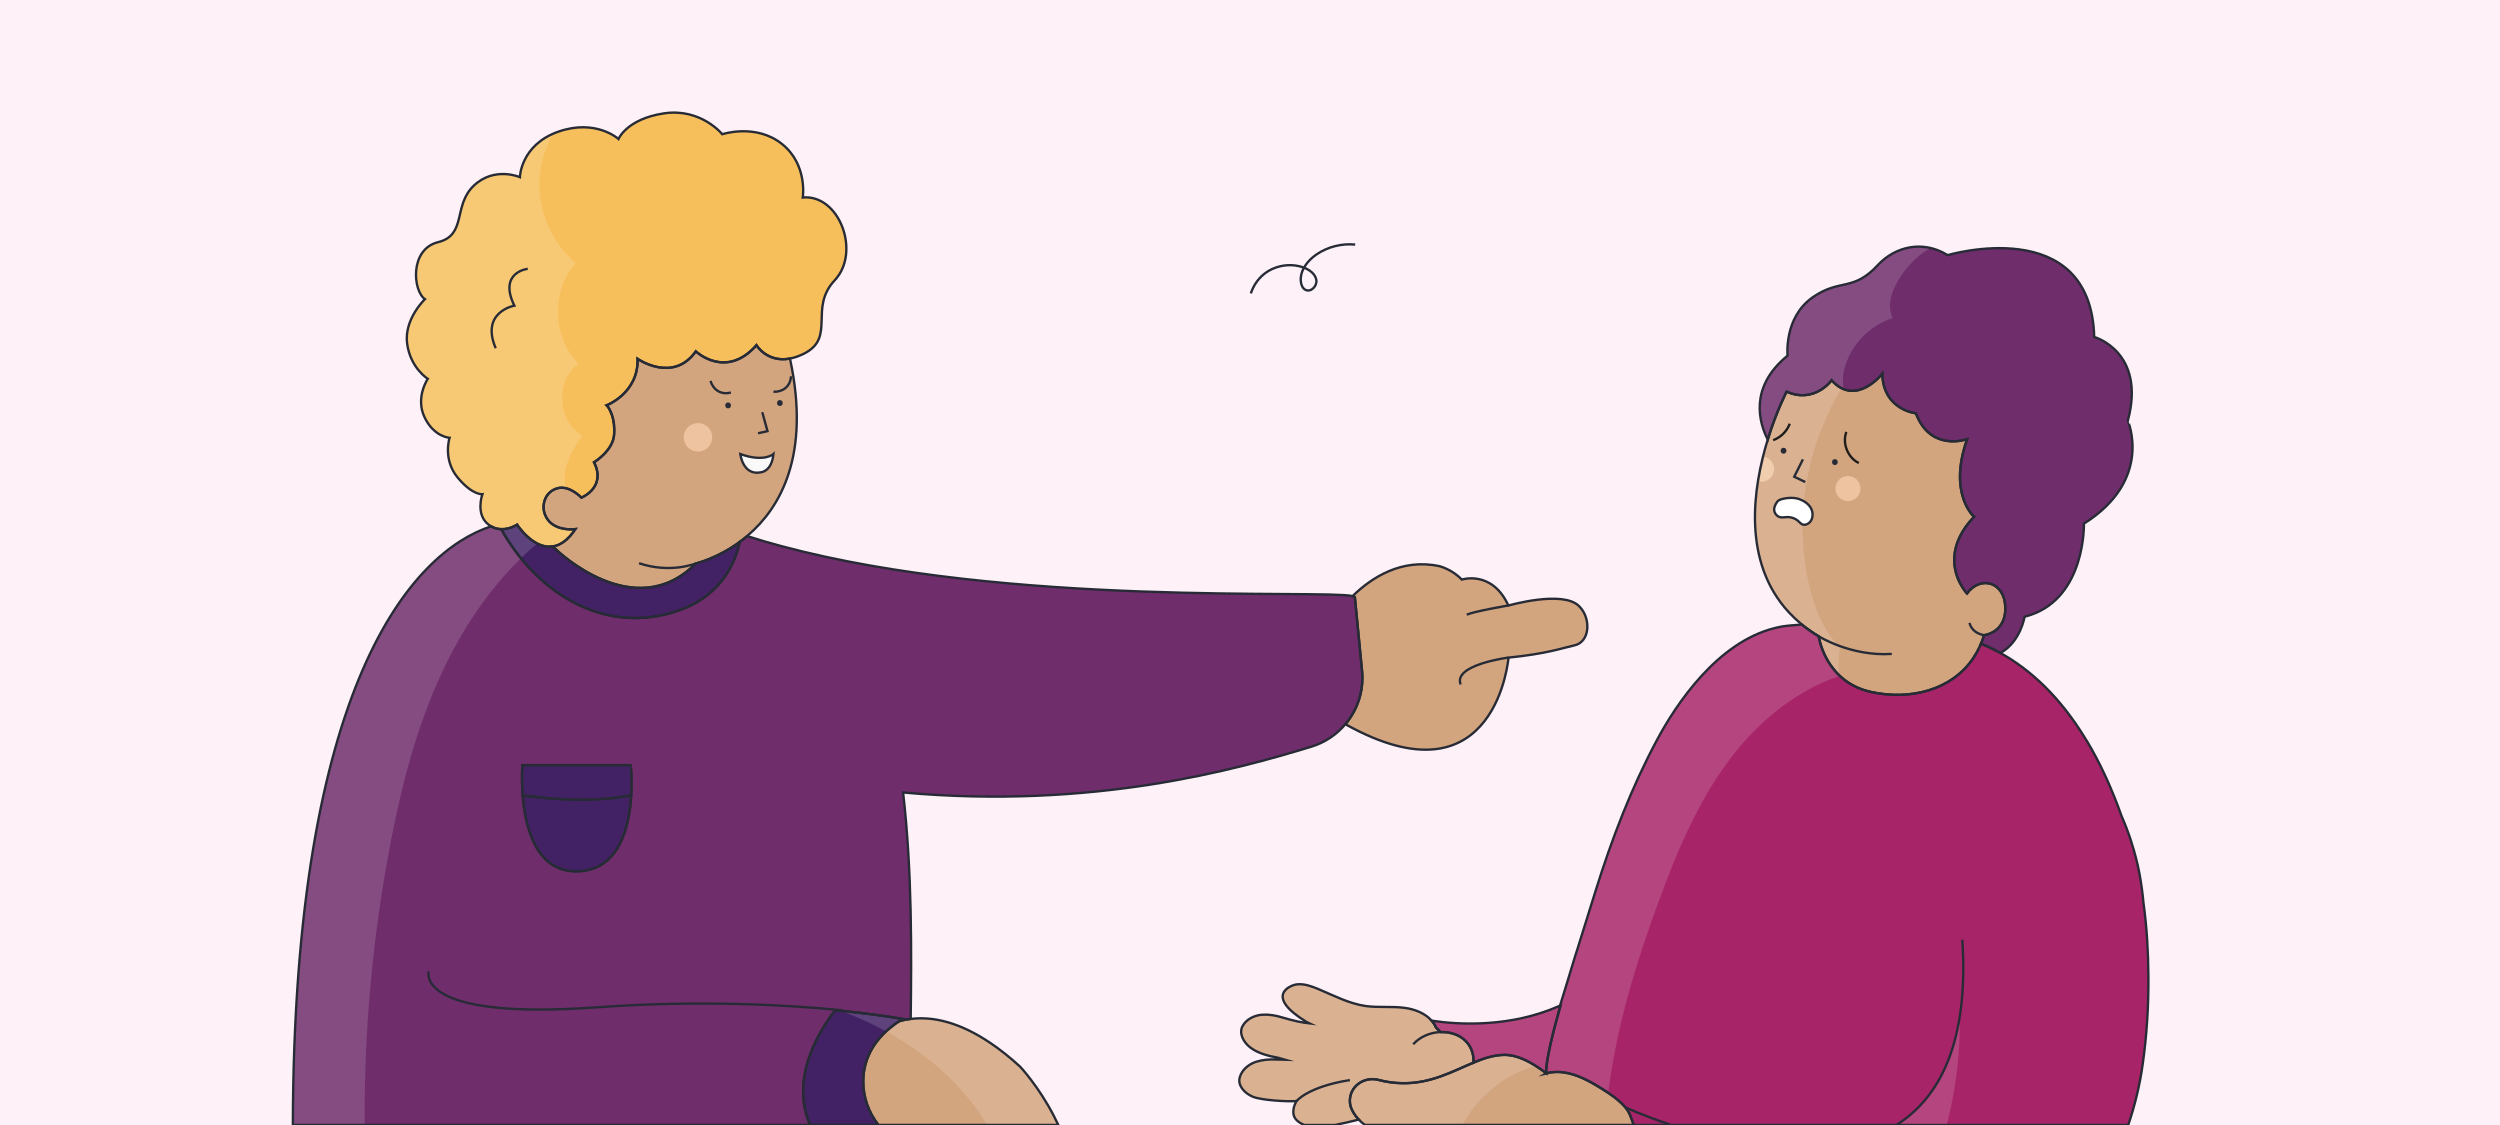 <?xml version="1.0" encoding="utf-8"?>
<svg xmlns="http://www.w3.org/2000/svg" id="Capa_1" style="enable-background:new 0 0 420 189;" version="1.1" viewBox="0 0 420 189" x="0px" y="0px">
<style type="text/css">
	.st0{fill:#FFF1F8;}
	.st1{fill:none;}
	.st2{fill:#A72468;}
	.st3{fill:#D3A57F;}
	.st4{fill:#6F2D6B;}
	.st5{fill:#EDC49F;}
	.st6{fill:#D68E60;}
	.st7{fill:#FFFFFF;}
	.st8{fill:#422164;}
	.st9{fill:#F7BF5C;}
	.st10{fill:#F9F9F9;}
	.st11{opacity:0.15;fill:#FFFFFF;}
	.st12{opacity:0.15;}
	.st13{fill:none;stroke:#272B36;stroke-width:0.4;stroke-miterlimit:10;}
	.st14{fill:#272B36;}
	.st15{fill:none;stroke:#1D1D1B;stroke-width:0.4;stroke-miterlimit:10;}
</style>
<rect class="st0" height="189" width="420"/>
<path class="st1" d="M227.67,41.09c-2.27-0.22-4.6,0.37-6.49,1.65c-1.53,1.04-2.82,2.72-2.64,4.56c0.06,0.56,0.29,1.15,0.79,1.4&#xD;&#xA;	c0.92,0.46,2-0.68,1.81-1.69s-1.14-1.69-2.1-2.05c-2.24-0.83-4.9-0.38-6.74,1.13c-1.01,0.83-1.75,1.96-2.16,3.2"/>
<path class="st2" d="M259.78,180.3c-0.31-0.22-0.62-0.45-0.94-0.67c-1.9-1.3-4-2.46-6.26-2.4c-1.7,0.05-3.34,0.59-5.04,1.3&#xD;&#xA;	c0.07-1.06-0.17-2.26-0.98-3.27c-1.07-1.34-2.78-1.93-4.52-1.87l-0.78-0.73c-0.18-0.44-0.43-0.83-0.74-1.18&#xD;&#xA;	c4.64,0.69,13.27,1.17,21.57-2.53v-0.01c0.02-0.01,0.05-0.02,0.08-0.03C260.85,173.6,259.62,178.55,259.78,180.3z"/>
<path class="st1" d="M259.78,180.3l-0.05,0.03c-0.02,0-0.05,0.01-0.07,0.02C259.7,180.33,259.73,180.3,259.78,180.3z"/>
<path class="st3" d="M247.54,178.53c-3.49,1.45-7.22,3.58-12.09,3.45c-1.21-0.03-2.5-0.19-3.87-0.55c-2.2-0.57-4.49,0.81-4.77,3.06&#xD;&#xA;	c-0.04,0.29-0.04,0.59,0,0.89c0.1,0.88,0.68,1.88,1.47,2.71c-1.46,0.36-2.83,0.68-4.02,0.91h-5.12c-1.05-0.42-1.85-1.1-1.86-2.1&#xD;&#xA;	c-0.02-0.57,0.13-1.16,0.42-1.71l0.12-0.21c-1.65,0.11-5.84-0.13-7.32-0.72c-1.48-0.6-2.61-1.95-2.22-3.26&#xD;&#xA;	c0.31-1.16,1.38-2.18,2.74-2.62c1.07-0.34,2.24-0.44,3.39-0.38c0.54,0.02,1.04,0.03,1.51,0.04l-1.19-0.34&#xD;&#xA;	c-1.63-0.29-3.32-0.72-4.6-1.66c-1.29-0.94-2.05-2.53-1.35-3.7c0.58-1.05,1.87-1.78,3.3-1.87c1.12-0.07,2.28,0.13,3.37,0.47&#xD;&#xA;	c1.87,0.56,3.31,0.86,4.57,1l-0.47-0.22c-7.24-4.41-2.83-6.22-1.64-6.35c1.2-0.12,2.38,0.3,3.49,0.76c2.63,1.1,5.2,2.47,8.02,2.88&#xD;&#xA;	c2.17,0.3,4.38,0.02,6.55,0.31c1.69,0.22,3.46,0.9,4.55,2.16c0.31,0.35,0.56,0.74,0.74,1.18l0.78,0.73&#xD;&#xA;	c1.74-0.06,3.45,0.53,4.52,1.87C247.36,176.27,247.6,177.47,247.54,178.53z"/>
<path class="st1" d="M242.04,173.38c-1.73,0.06-3.49,0.78-4.62,2.06"/>
<path class="st1" d="M259.78,180.3l-0.05,0.03c-0.02,0-0.05,0.01-0.07,0.02C259.7,180.33,259.73,180.3,259.78,180.3z"/>
<g>
	<path class="st3" d="M274.47,188.99H229.3c-0.37-0.26-0.72-0.57-1.03-0.91c-0.79-0.83-1.37-1.83-1.47-2.71&#xD;&#xA;		c-0.04-0.3-0.04-0.6,0-0.89c0.28-2.25,2.57-3.63,4.77-3.06c1.37,0.36,2.66,0.52,3.87,0.55c4.87,0.13,8.6-2,12.09-3.45&#xD;&#xA;		c1.7-0.71,3.34-1.25,5.04-1.3c2.26-0.06,4.36,1.1,6.26,2.4c0.32,0.22,0.63,0.45,0.94,0.67c-0.04,0.01-0.08,0.03-0.12,0.05&#xD;&#xA;		c0.02-0.01,0.05-0.02,0.07-0.02c0.99-0.26,2.05-0.3,3.06-0.15c2.26,0.34,4.31,1.48,6.26,2.69c1.45,0.9,2.89,1.87,4.01,3.16&#xD;&#xA;		c0.45,0.52,0.73,1.09,0.97,1.74C274.17,188.15,274.3,188.55,274.47,188.99z"/>
	<path class="st3" d="M259.78,180.3l-0.05,0.03c-0.02,0-0.05,0.01-0.07,0.02C259.7,180.33,259.73,180.3,259.78,180.3z"/>
</g>
<path class="st4" d="M350.1,87.97c0,0,0.32,12.32-9.1,15.39c-0.28,0.09-0.57,0.17-0.87,0.25c0,0-0.66,4.2-4.05,6.09h-0.01&#xD;&#xA;	c-1.09-0.6-2.18-1.12-3.26-1.56c0.19-0.46,0.36-0.93,0.51-1.43c0,0,3.7-0.39,3.57-4.69c-0.12-4.31-4.17-5.37-6.44-2.32&#xD;&#xA;	c0,0-2.66-2.78-2.05-6.86c0.27-1.8,1.18-3.85,3.24-6.03c0,0-4.43-3.82-1.16-13.03c-0.3,0.1-6.2,2.08-8.61-4.35&#xD;&#xA;	c0,0-5.52-0.55-5.64-6.65c0,0-4.41,5.67-8.52,1.11c0,0-2.86,3.99-7.56,1.91c0,0-1.7,3.26-3.17,8.05c-1.38-2.7-3.27-8.72,3.33-14.1&#xD;&#xA;	c0,0-0.66-6.4,4.23-9.81c4.61-3.2,6.75-0.87,10.97-5.44c1.42-1.52,3.29-2.58,5.34-2.94c1.81-0.31,4.02-0.13,6.36,1.3&#xD;&#xA;	c0,0,24.06-7.12,24.62,13.75c0,0,8.75,2.45,5.65,14.06C357.47,70.67,361.83,80.6,350.1,87.97z"/>
<path class="st2" d="M360.93,163.98v0.32c0.03,4.79-0.27,9.61-0.94,14.37c-0.5,3.6-1.33,7.05-2.45,10.33h-83.08&#xD;&#xA;	c-0.16-0.44-0.29-0.85-0.44-1.23c-0.24-0.65-0.52-1.22-0.97-1.74c-1.12-1.29-2.56-2.26-4.01-3.16c-1.95-1.21-4-2.35-6.26-2.69&#xD;&#xA;	c-1.01-0.15-2.07-0.11-3.06,0.15l0.05-0.03c-0.15-1.75,1.07-6.7,2.39-11.39c-0.03,0.01-0.06,0.02-0.08,0.03&#xD;&#xA;	c0.32-1.05,0.65-2.13,1-3.23c0.45-1.53,0.88-2.93,1.23-4.05c0.12-0.41,0.24-0.78,0.34-1.11c0.23-0.74,0.4-1.25,0.47-1.46&#xD;&#xA;	c0.02-0.07,0.03-0.11,0.03-0.11c0.91-2.93,1.88-6.03,2.91-9.32c2.72-8.72,6-17.29,10.3-25.32c3.23-6.06,10.14-16.4,19.74-18.81&#xD;&#xA;	c0.4-0.11,0.81-0.19,1.22-0.27c0.71-0.13,2.02-0.24,3.39-0.34c0.85,0.7,1.8,1.36,2.83,1.98c0,0,1.03,7.67,8.84,9.36&#xD;&#xA;	c6.47,1.4,13.45-0.25,17.12-5.69c0.19-0.28,0.37-0.57,0.54-0.87c0.28-0.49,0.53-1.01,0.76-1.56c1.08,0.44,2.17,0.96,3.26,1.56h0.01&#xD;&#xA;	c4.97,2.76,9.95,7.28,14.28,14.4c0.1,0.15,0.2,0.31,0.29,0.46c2.12,3.53,4.07,7.7,5.8,12.58c0.6,1.37,1.1,2.69,1.52,3.97&#xD;&#xA;	c0.04,0.12,0.08,0.24,0.11,0.37c1.17,3.57,1.71,6.85,2.02,10.05c0.01,0.04,0.01,0.09,0.01,0.13&#xD;&#xA;	C360.66,155.74,360.91,159.86,360.93,163.98z"/>
<path class="st3" d="M336.89,102.02c0.13,4.3-3.57,4.69-3.57,4.69c-0.15,0.5-0.32,0.97-0.51,1.43c-0.23,0.55-0.48,1.07-0.76,1.56&#xD;&#xA;	c-0.17,0.3-0.35,0.59-0.54,0.87c-3.67,5.44-10.65,7.09-17.12,5.69c-7.81-1.69-8.84-9.36-8.84-9.36c-1.03-0.62-1.98-1.28-2.83-1.98&#xD;&#xA;	c-0.03-0.02-0.06-0.05-0.09-0.07c-0.76-0.63-1.46-1.29-2.09-1.97c-7.91-8.52-6.05-20.95-3.56-29.03c1.47-4.79,3.17-8.05,3.17-8.05&#xD;&#xA;	c4.7,2.08,7.56-1.91,7.56-1.91c4.11,4.56,8.52-1.11,8.52-1.11c0.12,6.1,5.64,6.65,5.64,6.65c2.41,6.43,8.31,4.45,8.61,4.35&#xD;&#xA;	c-3.27,9.21,1.16,13.03,1.16,13.03c-2.06,2.18-2.97,4.23-3.24,6.03c-0.61,4.08,2.05,6.86,2.05,6.86&#xD;&#xA;	C332.72,96.65,336.77,97.71,336.89,102.02z"/>
<path class="st5" d="M295.59,80.89c1.09,0.19,2.15-0.5,2.41-1.59c0.27-1.14-0.43-2.28-1.56-2.55&#xD;&#xA;	C296.11,78.06,295.81,79.45,295.59,80.89z"/>
<circle class="st6" cx="310.46" cy="82.08" r="2.12"/>
<polyline class="st1" points="302.89,77.17 301.43,80.09 303.29,80.99"/>
<path class="st1" d="M305.55,106.9c0,0,5.4,3.41,12.27,2.96"/>
<path class="st1" d="M330.88,104.64c0,0,0.24,1.66,2.44,2.07"/>
<path class="st1" d="M310.19,72.56c-0.73,1.93,0.24,4.33,2.09,5.23"/>
<path class="st1" d="M297.89,73.95c1.27-0.46,2.32-1.5,2.79-2.77"/>
<path class="st7" d="M298.88,84.03c0.54-0.3,2.25-0.59,3.34-0.2c0.83,0.29,1.62,0.8,2.03,1.57s0.36,1.83-0.29,2.42&#xD;&#xA;	c-0.33,0.3-0.84,0.45-1.23,0.25c-0.21-0.11-0.37-0.3-0.55-0.46c-0.51-0.49-1.23-0.76-1.93-0.74c-0.4,0.01-0.8,0.1-1.19,0.02&#xD;&#xA;	c-0.7-0.16-1.17-0.99-0.95-1.67C298.11,85.2,298.38,84.3,298.88,84.03z"/>
<path class="st3" d="M264.48,108.43c-2.19,0.48-4.5,1.38-11.05,2.05c0,0-2,24.43-26.1,11.89c-0.45-0.24-0.89-0.47-1.31-0.7&#xD;&#xA;	c2.05-2.42,3.12-5.63,2.8-8.97l-1.21-12.4c-0.04-0.06-0.16-0.11-0.37-0.16c3.15-3.08,8.21-6.41,14.64-5.01c0,0,2.13,0.56,3.69,2.24&#xD;&#xA;	c0,0,5.09-1.66,7.84,4.36c0,0,9.13-2.63,11.86,0.09c0.08,0.08,0.15,0.15,0.22,0.23C267.29,104.05,267.11,107.86,264.48,108.43z"/>
<path class="st1" d="M253.41,101.72c0,0-5.74,0.98-7,1.55"/>
<path class="st1" d="M253.44,110.47c0,0-9.36,1.19-8.05,4.52"/>
<path class="st1" d="M217.82,184.98c0,0,1.87-2.4,8.96-3.53"/>
<path class="st4" d="M228.83,112.7l-1.21-12.4c-0.04-0.06-0.16-0.11-0.37-0.16c-4.97-1.11-57.78,1.84-95.89-8.37h-0.01&#xD;&#xA;	c-1.99-0.53-3.93-1.1-5.83-1.71c-0.41,0.35-0.83,0.67-1.23,0.98c-0.01,0-0.01,0-0.01,0c-0.03,0.14-0.06,0.28-0.1,0.41&#xD;&#xA;	c-0.07,0.31-0.15,0.61-0.25,0.93c-0.67,2.22-1.91,4.73-4.2,6.84c-0.32,0.3-0.67,0.6-1.04,0.88c-0.56,0.42-1.17,0.83-1.83,1.2&#xD;&#xA;	c-0.22,0.12-0.45,0.24-0.69,0.36c-0.7,0.35-1.46,0.68-2.28,0.96c-0.82,0.28-1.71,0.53-2.66,0.73c-11.11,2.35-21.23-4.19-27.03-14.45&#xD;&#xA;	c-0.54-0.02-1.12-0.15-1.69-0.48C69.16,92.8,49.36,114.96,49.2,188.99h86.89c-3.18-7.41,0.84-14.84,4.22-19.28&#xD;&#xA;	c5.93,0.58,9.92,1.22,11.37,1.47c-0.19,0.12-0.39,0.24-0.58,0.37c0.36-0.1,0.74-0.19,1.13-0.26c0.25-0.05,0.51-0.08,0.77-0.11&#xD;&#xA;	c0.13-10.87,0.26-24.79-1.28-38.04c31.97,2.88,56.04-3.87,68.57-7.69c2.31-0.7,4.28-2.05,5.74-3.79&#xD;&#xA;	C228.08,119.24,229.15,116.04,228.83,112.7z M106.04,133.61c-0.29,5.18-1.94,12.53-8.92,12.77c-7.06,0.24-8.89-7.39-9.31-12.75&#xD;&#xA;	c-0.23-2.87-0.05-5.09-0.05-5.09h18.19C105.96,128.54,106.21,130.74,106.04,133.61z"/>
<path class="st1" d="M72.03,163.2c0,0-2.52,8.24,28.22,6.03c17.12-1.23,31.66-0.45,41.19,0.49"/>
<path class="st8" d="M124.27,91.05c-0.03,0.13-0.06,0.26-0.09,0.4c-0.07,0.3-0.16,0.61-0.25,0.93c-0.67,2.22-1.91,4.73-4.2,6.84&#xD;&#xA;	c-0.32,0.3-0.67,0.59-1.04,0.88c-0.56,0.42-1.17,0.82-1.83,1.2c-0.22,0.12-0.45,0.24-0.69,0.36c-0.7,0.35-1.46,0.68-2.28,0.96&#xD;&#xA;	c-0.82,0.28-1.71,0.53-2.66,0.73c-11.11,2.35-21.23-4.19-27.03-14.45c1.48,0.04,2.68-0.76,2.68-0.76s2.66,4.14,5.95,3.67l0.62,0.54&#xD;&#xA;	c0,0,13.1,12.76,23.45,2.31C116.9,94.66,120.42,93.86,124.27,91.05z"/>
<path class="st8" d="M106.04,133.61c-0.29,5.18-1.94,12.53-8.92,12.77c-7.06,0.24-8.89-7.39-9.31-12.75&#xD;&#xA;	C97.29,134.92,103.24,134.18,106.04,133.61z"/>
<path class="st8" d="M106.04,133.61c-2.8,0.58-8.75,1.31-18.23,0.02c-0.23-2.87-0.05-5.09-0.05-5.09h18.19&#xD;&#xA;	C105.96,128.54,106.21,130.74,106.04,133.61z"/>
<path class="st3" d="M125.66,89.93c-0.05,0.05-0.09,0.09-0.14,0.13c-0.41,0.35-0.83,0.67-1.23,0.98c-0.01,0-0.01,0-0.01,0&#xD;&#xA;	c-0.01,0-0.01,0.01-0.01,0.01c-3.84,2.82-7.37,3.61-7.37,3.61c-10.35,10.45-23.45-2.31-23.45-2.31l-0.62-0.54&#xD;&#xA;	c1.23-0.17,2.54-0.98,3.84-2.91c0,0-3.22,0.43-4.68-1.65c-0.18-0.24-0.32-0.52-0.44-0.83c-0.57-1.52-0.05-3.27,1.35-4.08&#xD;&#xA;	c1.07-0.62,2.67-0.74,4.79,1.26c0,0,4.24-1.7,2.11-5.94c0,0,3.15-1.89,3.37-4.59c0.23-2.7-0.75-4.49-1.25-4.98&#xD;&#xA;	c0,0,5.36-2.04,5.2-7.8c0,0,5.96,4.14,9.78-1.26c0,0,5.07,4.79,10.19-1.04c0,0,1.77,2.97,5.61,2.25l0.02,0.03&#xD;&#xA;	C136.23,76.53,131.03,85.33,125.66,89.93z"/>
<path class="st9" d="M140.24,47.08c-4.43,4.71,0.26,9.63-5.2,12.35c-0.86,0.42-1.64,0.68-2.35,0.81c-3.84,0.72-5.61-2.25-5.61-2.25&#xD;&#xA;	c-5.12,5.83-10.19,1.04-10.19,1.04c-3.82,5.4-9.78,1.26-9.78,1.26c0.16,5.76-5.2,7.8-5.2,7.8c0.5,0.49,1.48,2.28,1.25,4.98&#xD;&#xA;	c-0.22,2.7-3.37,4.59-3.37,4.59c2.13,4.24-2.11,5.94-2.11,5.94c-2.12-2-3.72-1.88-4.79-1.26c-1.4,0.81-1.92,2.56-1.35,4.08&#xD;&#xA;	c0.12,0.31,0.26,0.59,0.44,0.83c1.46,2.08,4.68,1.65,4.68,1.65c-1.3,1.93-2.61,2.74-3.84,2.91c-3.29,0.47-5.95-3.67-5.95-3.67&#xD;&#xA;	s-1.2,0.8-2.68,0.76c-0.54-0.02-1.12-0.15-1.69-0.48c-0.14-0.08-0.29-0.18-0.43-0.29c-2.24-1.72-1.03-5.1-1.03-5.1&#xD;&#xA;	s-1.69,0.2-4.19-2.85c-2.49-3.04-1.32-6.63-1.32-6.63s-2.61-0.12-4.2-3.44c-1.59-3.33,0.54-6.47,0.54-6.47s-2.91-1.78-3.47-5.9&#xD;&#xA;	c-0.56-4.11,2.99-7.48,2.99-7.48c-2.03-1.4-2.62-8.39,2.22-9.58c4.84-1.2,2.48-6.13,5.96-9.46s7.77-1.46,7.77-1.46&#xD;&#xA;	s0.13-5.41,6.44-7.63c6.32-2.23,10.13,1.22,10.13,1.22s1.37-3.35,7.6-4.3c6.24-0.95,9.83,3.5,9.83,3.5s5.61-1.86,10,1.61&#xD;&#xA;	c4.39,3.46,3.53,9.02,3.53,9.02C141.01,32.61,144.66,42.36,140.24,47.08z"/>
<path class="st1" d="M88.66,45.16c0,0-5,0.55-2.25,6.19c0,0-5.74,1.03-3.13,7.15"/>
<polyline class="st1" points="128.06,69.25 128.94,72.43 127.35,72.79"/>
<path class="st10" d="M129.94,76.28c0,0-1.54,1.44-5.57,0c0,0,0.43,3.71,3.49,3.06C127.87,79.34,129.65,79.21,129.94,76.28z"/>
<circle class="st6" cx="117.26" cy="73.47" r="2.41"/>
<path class="st1" d="M116.9,94.66c0,0-4.29,1.75-9.54-0.04"/>
<path class="st3" d="M177.79,188.99h-30.22c-1.62-2.08-2.55-4.63-2.54-7.32c0.02-4.32,2.34-7.3,4.84-9.25&#xD;&#xA;	c0.41-0.32,0.82-0.61,1.23-0.87c0.36-0.1,0.74-0.19,1.13-0.26c0.25-0.05,0.51-0.08,0.77-0.11c0.84-0.1,1.73-0.13,2.66-0.07h0.11&#xD;&#xA;	c1.1,0.08,2.26,0.28,3.49,0.64c2.19,0.63,4.58,1.75,7.18,3.51c1.58,1.07,3.23,2.37,4.95,3.95c0,0,3.1,3.3,5.67,8.29&#xD;&#xA;	C177.3,187.99,177.54,188.49,177.79,188.99z"/>
<path class="st8" d="M151.67,171.18c-0.19,0.12-0.39,0.24-0.58,0.37c-0.41,0.26-0.82,0.55-1.23,0.87c-2.5,1.95-4.82,4.93-4.84,9.25&#xD;&#xA;	c-0.01,2.69,0.92,5.24,2.54,7.32h-11.48c-3.18-7.41,0.84-14.84,4.22-19.28C146.23,170.3,150.22,170.93,151.67,171.18z"/>
<path class="st1" d="M119.37,63.99c0.37,1.34,1.63,2.44,3.42,1.95"/>
<path class="st1" d="M129.94,65.81c1.39,0.08,2.84-0.74,2.95-2.6"/>
<path class="st1" d="M318.6,189c7.31-4.63,12.19-13.92,11.07-31.11"/>
<path class="st1" d="M273.05,186.03c0,0,2.97,1.38,7.55,2.91"/>
<path class="st11" d="M324.34,41.67c-2.04,1.1-3.73,2.84-5.03,4.78c-1.39,2.07-2.41,4.75-1.34,7c-4.02,1.24-7.26,4.73-8.19,8.84&#xD;&#xA;	c-0.18,0.77-0.22,1.63-0.11,2.44c0.03,0.23,0.08,0.46,0.14,0.68c-0.07-0.03-0.14-0.05-0.21-0.09c-0.07-0.03-0.15-0.06-0.22-0.1&#xD;&#xA;	c-3.48,5.76-5.64,12.32-6.32,19.01c-0.12,1.29-0.2,2.59-0.21,3.88c-0.05,3.51,0.32,7.03,1.13,10.45c0.85,3.59,2.31,7.25,4.8,9.88&#xD;&#xA;	c0.1,0.04,0.21,0.08,0.31,0.11c-0.01,0.06-0.02,0.12-0.02,0.19c-0.17,1.54-0.22,3.1-0.14,4.66c0,0.07,0,0.13,0.01,0.2&#xD;&#xA;	c-6.87,2.33-12.93,7.14-17.49,12.87c-5.8,7.29-9.49,16.01-12.71,24.75c-3.87,10.5-7.18,21.29-8.55,32.39&#xD;&#xA;	c-0.38-0.26-0.76-0.5-1.15-0.74c-1.95-1.21-4-2.35-6.26-2.69c-1.01-0.15-2.07-0.11-3.06,0.15l0.05-0.03&#xD;&#xA;	c-0.31-0.22-0.62-0.45-0.94-0.67c-0.29-0.2-0.59-0.4-0.89-0.59c-5.19,1.5-9.72,5.2-12.28,9.96H229.3c-0.37-0.26-0.72-0.57-1.03-0.91&#xD;&#xA;	c-1.46,0.36-2.83,0.68-4.02,0.91h-5.12c-1.05-0.42-1.85-1.1-1.86-2.1c-0.02-0.57,0.13-1.16,0.42-1.71l0.12-0.21&#xD;&#xA;	c-1.65,0.11-5.84-0.13-7.32-0.72c-1.48-0.6-2.61-1.95-2.22-3.26c0.31-1.16,1.38-2.18,2.74-2.62c1.07-0.34,2.24-0.44,3.39-0.38&#xD;&#xA;	c0.54,0.02,1.04,0.03,1.51,0.04l-1.19-0.34c-1.63-0.29-3.32-0.72-4.6-1.66c-1.29-0.94-2.05-2.53-1.35-3.7&#xD;&#xA;	c0.58-1.05,1.87-1.78,3.3-1.87c1.12-0.07,2.28,0.13,3.37,0.47c1.87,0.56,3.31,0.86,4.57,1l-0.47-0.22&#xD;&#xA;	c-7.24-4.41-2.83-6.22-1.64-6.35c1.2-0.12,2.38,0.3,3.49,0.76c2.63,1.1,5.2,2.47,8.02,2.88c2.17,0.3,4.38,0.02,6.55,0.31&#xD;&#xA;	c1.69,0.22,3.46,0.9,4.55,2.16c4.64,0.69,13.27,1.17,21.57-2.53v-0.01c0.32-1.05,0.65-2.13,1-3.23c0.45-1.53,0.88-2.93,1.23-4.05&#xD;&#xA;	c0.12-0.41,0.24-0.78,0.34-1.11c0.23-0.74,0.4-1.25,0.47-1.46c0.02-0.07,0.03-0.11,0.03-0.11c0.91-2.93,1.88-6.03,2.91-9.32&#xD;&#xA;	c2.72-8.72,6-17.29,10.3-25.32c3.23-6.06,10.14-16.4,19.74-18.81c0.4-0.11,0.81-0.19,1.22-0.27c0.71-0.13,2.02-0.24,3.39-0.34&#xD;&#xA;	c-0.03-0.02-0.06-0.05-0.09-0.07c-0.76-0.63-1.46-1.29-2.09-1.97c-7.91-8.52-6.05-20.95-3.56-29.03c-1.38-2.7-3.27-8.72,3.33-14.1&#xD;&#xA;	c0,0-0.66-6.4,4.23-9.81c4.61-3.2,6.75-0.87,10.97-5.44c1.42-1.52,3.29-2.58,5.34-2.94C321.89,41.38,323.07,41.37,324.34,41.67z"/>
<path class="st11" d="M96.66,88.9c-1.3,1.93-2.61,2.74-3.84,2.91c-0.93,0.13-1.81-0.1-2.59-0.5c-0.94,0.79-1.85,1.62-2.72,2.48&#xD;&#xA;	c-5.58,5.45-9.98,12.13-13.28,19.23c-4.26,9.14-6.79,19.01-8.68,28.92c-2.96,15.5-4.39,31.28-4.28,47.06H49.2&#xD;&#xA;	c0.17-74.04,19.96-96.19,33.31-100.58c-0.14-0.08-0.29-0.18-0.43-0.29c-2.24-1.72-1.03-5.1-1.03-5.1s-1.69,0.2-4.19-2.85&#xD;&#xA;	c-2.49-3.04-1.32-6.63-1.32-6.63s-2.61-0.12-4.2-3.44c-1.59-3.33,0.54-6.47,0.54-6.47s-2.91-1.78-3.47-5.9&#xD;&#xA;	c-0.56-4.11,2.99-7.48,2.99-7.48c-2.03-1.4-2.62-8.39,2.22-9.58c4.84-1.2,2.48-6.13,5.96-9.46c3.48-3.33,7.77-1.46,7.77-1.46&#xD;&#xA;	s0.12-4.89,5.55-7.27c-1.42,2.5-2.23,5.34-2.28,8.21c-0.1,5.11,2.21,10.21,6.12,13.51c-4.19,4.6-3.97,12.53,0.47,16.88&#xD;&#xA;	c-3.96,2.75-3.6,9.75,0.62,12.08c-1.4,2.03-2.76,4.21-2.98,6.66c-0.06,0.73,0.01,1.48,0.21,2.2c-0.87-0.21-1.59-0.02-2.16,0.31&#xD;&#xA;	c-1.4,0.81-1.92,2.56-1.35,4.08c0.12,0.31,0.26,0.59,0.44,0.83C93.45,89.33,96.66,88.9,96.66,88.9z"/>
<path class="st11" d="M327.05,188.99h-8.46c5.24-3.32,9.24-9.04,10.65-18.34C329.35,176.84,328.61,183.03,327.05,188.99z"/>
<g class="st12">
	<path class="st7" d="M177.78,188.99h-11.94c-3.95-6.63-10.03-11.95-16.97-15.72c-2.48-1.36-5.07-2.52-7.71-3.47&#xD;&#xA;		c5.46,0.55,9.13,1.14,10.51,1.38c-0.19,0.12-0.39,0.24-0.58,0.37c0.36-0.1,0.74-0.19,1.13-0.26c0.25-0.05,0.51-0.08,0.77-0.11&#xD;&#xA;		c0.84-0.1,1.73-0.13,2.66-0.07h0.11c1.1,0.08,2.26,0.28,3.49,0.64c2.19,0.63,4.58,1.75,7.18,3.51c1.58,1.07,3.23,2.37,4.95,3.95&#xD;&#xA;		c0,0,3.1,3.3,5.67,8.29C177.3,187.99,177.54,188.49,177.78,188.99z"/>
</g>
<path class="st13" d="M227.67,41.09c-2.27-0.22-4.6,0.37-6.49,1.65c-1.53,1.04-2.82,2.72-2.64,4.56c0.06,0.56,0.29,1.15,0.79,1.4&#xD;&#xA;	c0.92,0.46,2-0.68,1.81-1.69s-1.14-1.69-2.1-2.05c-2.24-0.83-4.9-0.38-6.74,1.13c-1.01,0.83-1.75,1.96-2.16,3.2"/>
<path class="st13" d="M259.78,180.3c-0.31-0.22-0.62-0.45-0.94-0.67c-1.9-1.3-4-2.46-6.26-2.4c-1.7,0.05-3.34,0.59-5.04,1.3&#xD;&#xA;	c0.07-1.06-0.17-2.26-0.98-3.27c-1.07-1.34-2.78-1.93-4.52-1.87l-0.78-0.73c-0.18-0.44-0.43-0.83-0.74-1.18&#xD;&#xA;	c4.64,0.69,13.27,1.17,21.57-2.53v-0.01c0.02-0.01,0.05-0.02,0.08-0.03C260.85,173.6,259.62,178.55,259.78,180.3z"/>
<path class="st13" d="M259.78,180.3l-0.05,0.03c-0.02,0-0.05,0.01-0.07,0.02C259.7,180.33,259.73,180.3,259.78,180.3z"/>
<path class="st13" d="M247.54,178.53c-3.49,1.45-7.22,3.58-12.09,3.45c-1.21-0.03-2.5-0.19-3.87-0.55c-2.2-0.57-4.49,0.81-4.77,3.06&#xD;&#xA;	c-0.04,0.29-0.04,0.59,0,0.89c0.1,0.88,0.68,1.88,1.47,2.71c-1.46,0.36-2.83,0.68-4.02,0.91h-5.12c-1.05-0.42-1.85-1.1-1.86-2.1&#xD;&#xA;	c-0.02-0.57,0.13-1.16,0.42-1.71l0.12-0.21c-1.65,0.11-5.84-0.13-7.32-0.72c-1.48-0.6-2.61-1.95-2.22-3.26&#xD;&#xA;	c0.31-1.16,1.38-2.18,2.74-2.62c1.07-0.34,2.24-0.44,3.39-0.38c0.54,0.02,1.04,0.03,1.51,0.04l-1.19-0.34&#xD;&#xA;	c-1.63-0.29-3.32-0.72-4.6-1.66c-1.29-0.94-2.05-2.53-1.35-3.7c0.58-1.05,1.87-1.78,3.3-1.87c1.12-0.07,2.28,0.13,3.37,0.47&#xD;&#xA;	c1.87,0.56,3.31,0.86,4.57,1l-0.47-0.22c-7.24-4.41-2.83-6.22-1.64-6.35c1.2-0.12,2.38,0.3,3.49,0.76c2.63,1.1,5.2,2.47,8.02,2.88&#xD;&#xA;	c2.17,0.3,4.38,0.02,6.55,0.31c1.69,0.22,3.46,0.9,4.55,2.16c0.31,0.35,0.56,0.74,0.74,1.18l0.78,0.73&#xD;&#xA;	c1.74-0.06,3.45,0.53,4.52,1.87C247.36,176.27,247.6,177.47,247.54,178.53z"/>
<path class="st13" d="M242.04,173.38c-1.73,0.06-3.49,0.78-4.62,2.06"/>
<path class="st13" d="M259.78,180.3l-0.05,0.03c-0.02,0-0.05,0.01-0.07,0.02C259.7,180.33,259.73,180.3,259.78,180.3z"/>
<g>
	<path class="st13" d="M274.47,188.99H229.3c-0.37-0.26-0.72-0.57-1.03-0.91c-0.79-0.83-1.37-1.83-1.47-2.71&#xD;&#xA;		c-0.04-0.3-0.04-0.6,0-0.89c0.28-2.25,2.57-3.63,4.77-3.06c1.37,0.36,2.66,0.52,3.87,0.55c4.87,0.13,8.6-2,12.09-3.45&#xD;&#xA;		c1.7-0.71,3.34-1.25,5.04-1.3c2.26-0.06,4.36,1.1,6.26,2.4c0.32,0.22,0.63,0.45,0.94,0.67c-0.04,0.01-0.08,0.03-0.12,0.05&#xD;&#xA;		c0.02-0.01,0.05-0.02,0.07-0.02c0.99-0.26,2.05-0.3,3.06-0.15c2.26,0.34,4.31,1.48,6.26,2.69c1.45,0.9,2.89,1.87,4.01,3.16&#xD;&#xA;		c0.45,0.52,0.73,1.09,0.97,1.74C274.17,188.15,274.3,188.55,274.47,188.99z"/>
	<path class="st13" d="M259.78,180.3l-0.05,0.03c-0.02,0-0.05,0.01-0.07,0.02C259.7,180.33,259.73,180.3,259.78,180.3z"/>
</g>
<path class="st13" d="M350.1,87.97c0,0,0.32,12.32-9.1,15.39c-0.28,0.09-0.57,0.17-0.87,0.25c0,0-0.66,4.2-4.05,6.09h-0.01&#xD;&#xA;	c-1.09-0.6-2.18-1.12-3.26-1.56c0.19-0.46,0.36-0.93,0.51-1.43c0,0,3.7-0.39,3.57-4.69c-0.12-4.31-4.17-5.37-6.44-2.32&#xD;&#xA;	c0,0-2.66-2.78-2.05-6.86c0.27-1.8,1.18-3.85,3.24-6.03c0,0-4.43-3.82-1.16-13.03c-0.3,0.1-6.2,2.08-8.61-4.35&#xD;&#xA;	c0,0-5.52-0.55-5.64-6.65c0,0-4.41,5.67-8.52,1.11c0,0-2.86,3.99-7.56,1.91c0,0-1.7,3.26-3.17,8.05c-1.38-2.7-3.27-8.72,3.33-14.1&#xD;&#xA;	c0,0-0.66-6.4,4.23-9.81c4.61-3.2,6.75-0.87,10.97-5.44c1.42-1.52,3.29-2.58,5.34-2.94c1.81-0.31,4.02-0.13,6.36,1.3&#xD;&#xA;	c0,0,24.06-7.12,24.62,13.75c0,0,8.75,2.45,5.65,14.06C357.47,70.67,361.83,80.6,350.1,87.97z"/>
<path class="st13" d="M360.93,163.98v0.32c0.03,4.79-0.27,9.61-0.94,14.37c-0.5,3.6-1.33,7.05-2.45,10.33h-83.08&#xD;&#xA;	c-0.16-0.44-0.29-0.85-0.44-1.23c-0.24-0.65-0.52-1.22-0.97-1.74c-1.12-1.29-2.56-2.26-4.01-3.16c-1.95-1.21-4-2.35-6.26-2.69&#xD;&#xA;	c-1.01-0.15-2.07-0.11-3.06,0.15l0.05-0.03c-0.15-1.75,1.07-6.7,2.39-11.39c-0.03,0.01-0.06,0.02-0.08,0.03&#xD;&#xA;	c0.32-1.05,0.65-2.13,1-3.23c0.45-1.53,0.88-2.93,1.23-4.05c0.12-0.41,0.24-0.78,0.34-1.11c0.23-0.74,0.4-1.25,0.47-1.46&#xD;&#xA;	c0.02-0.07,0.03-0.11,0.03-0.11c0.91-2.93,1.88-6.03,2.91-9.32c2.72-8.72,6-17.29,10.3-25.32c3.23-6.06,10.14-16.4,19.74-18.81&#xD;&#xA;	c0.4-0.11,0.81-0.19,1.22-0.27c0.71-0.13,2.02-0.24,3.39-0.34c0.85,0.7,1.8,1.36,2.83,1.98c0,0,1.03,7.67,8.84,9.36&#xD;&#xA;	c6.47,1.4,13.45-0.25,17.12-5.69c0.19-0.28,0.37-0.57,0.54-0.87c0.28-0.49,0.53-1.01,0.76-1.56c1.08,0.44,2.17,0.96,3.26,1.56h0.01&#xD;&#xA;	c4.97,2.76,9.95,7.28,14.28,14.4c0.1,0.15,0.2,0.31,0.29,0.46c2.12,3.53,4.07,7.7,5.8,12.58c0.6,1.37,1.1,2.69,1.52,3.97&#xD;&#xA;	c0.04,0.12,0.08,0.24,0.11,0.37c1.17,3.57,1.71,6.85,2.02,10.05c0.01,0.04,0.01,0.09,0.01,0.13&#xD;&#xA;	C360.66,155.74,360.91,159.86,360.93,163.98z"/>
<path class="st13" d="M336.89,102.02c0.13,4.3-3.57,4.69-3.57,4.69c-0.15,0.5-0.32,0.97-0.51,1.43c-0.23,0.55-0.48,1.07-0.76,1.56&#xD;&#xA;	c-0.17,0.3-0.35,0.59-0.54,0.87c-3.67,5.44-10.65,7.09-17.12,5.69c-7.81-1.69-8.84-9.36-8.84-9.36c-1.03-0.62-1.98-1.28-2.83-1.98&#xD;&#xA;	c-0.03-0.02-0.06-0.05-0.09-0.07c-0.76-0.63-1.46-1.29-2.09-1.97c-7.91-8.52-6.05-20.95-3.56-29.03c1.47-4.79,3.17-8.05,3.17-8.05&#xD;&#xA;	c4.7,2.08,7.56-1.91,7.56-1.91c4.11,4.56,8.52-1.11,8.52-1.11c0.12,6.1,5.64,6.65,5.64,6.65c2.41,6.43,8.31,4.45,8.61,4.35&#xD;&#xA;	c-3.27,9.21,1.16,13.03,1.16,13.03c-2.06,2.18-2.97,4.23-3.24,6.03c-0.61,4.08,2.05,6.86,2.05,6.86&#xD;&#xA;	C332.72,96.65,336.77,97.71,336.89,102.02z"/>
<path class="st1" d="M295.59,80.89c1.09,0.19,2.15-0.5,2.41-1.59c0.27-1.14-0.43-2.28-1.56-2.55&#xD;&#xA;	C296.11,78.06,295.81,79.45,295.59,80.89z"/>
<circle class="st5" cx="310.46" cy="82.08" r="2.12"/>
<polyline class="st13" points="302.89,77.17 301.43,80.09 303.29,80.99"/>
<g>
	<g>
		<path class="st14" d="M299.64,76.22c0.64,0,0.64-1,0-1C298.99,75.22,298.99,76.22,299.64,76.22L299.64,76.22z"/>
	</g>
</g>
<g>
	<g>
		<path class="st14" d="M308.26,78.13c0.64,0,0.64-1,0-1C307.62,77.13,307.62,78.13,308.26,78.13L308.26,78.13z"/>
	</g>
</g>
<path class="st13" d="M305.55,106.9c0,0,5.4,3.41,12.27,2.96"/>
<path class="st13" d="M330.88,104.64c0,0,0.24,1.66,2.44,2.07"/>
<path class="st15" d="M310.19,72.56c-0.73,1.93,0.24,4.33,2.09,5.23"/>
<path class="st15" d="M297.89,73.95c1.27-0.46,2.32-1.5,2.79-2.77"/>
<path class="st13" d="M298.88,84.03c0.54-0.3,2.25-0.59,3.34-0.2c0.83,0.29,1.62,0.8,2.03,1.57s0.36,1.83-0.29,2.42&#xD;&#xA;	c-0.33,0.3-0.84,0.45-1.23,0.25c-0.21-0.11-0.37-0.3-0.55-0.46c-0.51-0.49-1.23-0.76-1.93-0.74c-0.4,0.01-0.8,0.1-1.19,0.02&#xD;&#xA;	c-0.7-0.16-1.17-0.99-0.95-1.67C298.11,85.2,298.38,84.3,298.88,84.03z"/>
<path class="st13" d="M264.48,108.43c-2.19,0.48-4.5,1.38-11.05,2.05c0,0-2,24.43-26.1,11.89c-0.45-0.24-0.89-0.47-1.31-0.7&#xD;&#xA;	c2.05-2.42,3.12-5.63,2.8-8.97l-1.21-12.4c-0.04-0.06-0.16-0.11-0.37-0.16c3.15-3.08,8.21-6.41,14.64-5.01c0,0,2.13,0.56,3.69,2.24&#xD;&#xA;	c0,0,5.09-1.66,7.84,4.36c0,0,9.13-2.63,11.86,0.09c0.08,0.08,0.15,0.15,0.22,0.23C267.29,104.05,267.11,107.86,264.48,108.43z"/>
<path class="st13" d="M253.41,101.72c0,0-5.74,0.98-7,1.55"/>
<path class="st13" d="M253.44,110.47c0,0-9.36,1.19-8.05,4.52"/>
<path class="st13" d="M217.82,184.98c0,0,1.87-2.4,8.96-3.53"/>
<path class="st13" d="M228.83,112.7l-1.21-12.4c-0.04-0.06-0.16-0.11-0.37-0.16c-4.97-1.11-57.78,1.84-95.89-8.37h-0.01&#xD;&#xA;	c-1.99-0.53-3.93-1.1-5.83-1.71c-0.41,0.35-0.83,0.67-1.23,0.98c-0.01,0-0.01,0-0.01,0c-0.03,0.14-0.06,0.28-0.1,0.41&#xD;&#xA;	c-0.07,0.31-0.15,0.61-0.25,0.93c-0.67,2.22-1.91,4.73-4.2,6.84c-0.32,0.3-0.67,0.6-1.04,0.88c-0.56,0.42-1.17,0.83-1.83,1.2&#xD;&#xA;	c-0.22,0.12-0.45,0.24-0.69,0.36c-0.7,0.35-1.46,0.68-2.28,0.96c-0.82,0.28-1.71,0.53-2.66,0.73c-11.11,2.35-21.23-4.19-27.03-14.45&#xD;&#xA;	c-0.54-0.02-1.12-0.15-1.69-0.48C69.16,92.8,49.36,114.96,49.2,188.99h86.89c-3.18-7.41,0.84-14.84,4.22-19.28&#xD;&#xA;	c5.93,0.58,9.92,1.22,11.37,1.47c-0.19,0.12-0.39,0.24-0.58,0.37c0.36-0.1,0.74-0.19,1.13-0.26c0.25-0.05,0.51-0.08,0.77-0.11&#xD;&#xA;	c0.13-10.87,0.26-24.79-1.28-38.04c31.97,2.88,56.04-3.87,68.57-7.69c2.31-0.7,4.28-2.05,5.74-3.79&#xD;&#xA;	C228.08,119.24,229.15,116.04,228.83,112.7z M106.04,133.61c-0.29,5.18-1.94,12.53-8.92,12.77c-7.06,0.24-8.89-7.39-9.31-12.75&#xD;&#xA;	c-0.23-2.87-0.05-5.09-0.05-5.09h18.19C105.96,128.54,106.21,130.74,106.04,133.61z"/>
<path class="st13" d="M72.03,163.2c0,0-2.52,8.24,28.22,6.03c17.12-1.23,31.66-0.45,41.19,0.49"/>
<path class="st13" d="M124.27,91.05c-0.03,0.13-0.06,0.26-0.09,0.4c-0.07,0.3-0.16,0.61-0.25,0.93c-0.67,2.22-1.91,4.73-4.2,6.84&#xD;&#xA;	c-0.32,0.3-0.67,0.59-1.04,0.88c-0.56,0.42-1.17,0.82-1.83,1.2c-0.22,0.12-0.45,0.24-0.69,0.36c-0.7,0.35-1.46,0.68-2.28,0.96&#xD;&#xA;	c-0.82,0.28-1.71,0.53-2.66,0.73c-11.11,2.35-21.23-4.19-27.03-14.45c1.48,0.04,2.68-0.76,2.68-0.76s2.66,4.14,5.95,3.67l0.62,0.54&#xD;&#xA;	c0,0,13.1,12.76,23.45,2.31C116.9,94.66,120.42,93.86,124.27,91.05z"/>
<path class="st13" d="M106.04,133.61c-0.29,5.18-1.94,12.53-8.92,12.77c-7.06,0.24-8.89-7.39-9.31-12.75&#xD;&#xA;	C97.29,134.92,103.24,134.18,106.04,133.61z"/>
<path class="st13" d="M106.04,133.61c-2.8,0.58-8.75,1.31-18.23,0.02c-0.23-2.87-0.05-5.09-0.05-5.09h18.19&#xD;&#xA;	C105.96,128.54,106.21,130.74,106.04,133.61z"/>
<path class="st13" d="M125.66,89.93c-0.05,0.05-0.09,0.09-0.14,0.13c-0.41,0.35-0.83,0.67-1.23,0.98c-0.01,0-0.01,0-0.01,0&#xD;&#xA;	c-0.01,0-0.01,0.01-0.01,0.01c-3.84,2.82-7.37,3.61-7.37,3.61c-10.35,10.45-23.45-2.31-23.45-2.31l-0.62-0.54&#xD;&#xA;	c1.23-0.17,2.54-0.98,3.84-2.91c0,0-3.22,0.43-4.68-1.65c-0.18-0.24-0.32-0.52-0.44-0.83c-0.57-1.52-0.05-3.27,1.35-4.08&#xD;&#xA;	c1.07-0.62,2.67-0.74,4.79,1.26c0,0,4.24-1.7,2.11-5.94c0,0,3.15-1.89,3.37-4.59c0.23-2.7-0.75-4.49-1.25-4.98&#xD;&#xA;	c0,0,5.36-2.04,5.2-7.8c0,0,5.96,4.14,9.78-1.26c0,0,5.07,4.79,10.19-1.04c0,0,1.77,2.97,5.61,2.25l0.02,0.03&#xD;&#xA;	C136.23,76.53,131.03,85.33,125.66,89.93z"/>
<path class="st13" d="M140.24,47.08c-4.43,4.71,0.26,9.63-5.2,12.35c-0.86,0.42-1.64,0.68-2.35,0.81c-3.84,0.72-5.61-2.25-5.61-2.25&#xD;&#xA;	c-5.12,5.83-10.19,1.04-10.19,1.04c-3.82,5.4-9.78,1.26-9.78,1.26c0.16,5.76-5.2,7.8-5.2,7.8c0.5,0.49,1.48,2.28,1.25,4.98&#xD;&#xA;	c-0.22,2.7-3.37,4.59-3.37,4.59c2.13,4.24-2.11,5.94-2.11,5.94c-2.12-2-3.72-1.88-4.79-1.26c-1.4,0.81-1.92,2.56-1.35,4.08&#xD;&#xA;	c0.12,0.31,0.26,0.59,0.44,0.83c1.46,2.08,4.68,1.65,4.68,1.65c-1.3,1.93-2.61,2.74-3.84,2.91c-3.29,0.47-5.95-3.67-5.95-3.67&#xD;&#xA;	s-1.2,0.8-2.68,0.76c-0.54-0.02-1.12-0.15-1.69-0.48c-0.14-0.08-0.29-0.18-0.43-0.29c-2.24-1.72-1.03-5.1-1.03-5.1&#xD;&#xA;	s-1.69,0.2-4.19-2.85c-2.49-3.04-1.32-6.63-1.32-6.63s-2.61-0.12-4.2-3.44c-1.59-3.33,0.54-6.47,0.54-6.47s-2.91-1.78-3.47-5.9&#xD;&#xA;	c-0.56-4.11,2.99-7.48,2.99-7.48c-2.03-1.4-2.62-8.39,2.22-9.58c4.84-1.2,2.48-6.13,5.96-9.46s7.77-1.46,7.77-1.46&#xD;&#xA;	s0.13-5.41,6.44-7.63c6.32-2.23,10.13,1.22,10.13,1.22s1.37-3.35,7.6-4.3c6.24-0.95,9.83,3.5,9.83,3.5s5.61-1.86,10,1.61&#xD;&#xA;	c4.39,3.46,3.53,9.02,3.53,9.02C141.01,32.61,144.66,42.36,140.24,47.08z"/>
<path class="st13" d="M88.66,45.16c0,0-5,0.55-2.25,6.19c0,0-5.74,1.03-3.13,7.15"/>
<polyline class="st13" points="128.06,69.25 128.94,72.43 127.35,72.79"/>
<path class="st13" d="M129.94,76.28c0,0-1.54,1.44-5.57,0c0,0,0.43,3.71,3.49,3.06C127.87,79.34,129.65,79.21,129.94,76.28z"/>
<g>
	<g>
		<path class="st14" d="M131.02,68.21c0.64,0,0.64-1,0-1C130.38,67.21,130.38,68.21,131.02,68.21L131.02,68.21z"/>
	</g>
</g>
<g>
	<g>
		<path class="st14" d="M122.32,68.61c0.64,0,0.64-1,0-1C121.68,67.61,121.68,68.61,122.32,68.61L122.32,68.61z"/>
	</g>
</g>
<circle class="st5" cx="117.26" cy="73.47" r="2.41"/>
<path class="st13" d="M116.9,94.66c0,0-4.29,1.75-9.54-0.04"/>
<path class="st13" d="M177.79,188.99h-30.22c-1.62-2.08-2.55-4.63-2.54-7.32c0.02-4.32,2.34-7.3,4.84-9.25&#xD;&#xA;	c0.41-0.32,0.82-0.61,1.23-0.87c0.36-0.1,0.74-0.19,1.13-0.26c0.25-0.05,0.51-0.08,0.77-0.11c0.84-0.1,1.73-0.13,2.66-0.07h0.11&#xD;&#xA;	c1.1,0.08,2.26,0.28,3.49,0.64c2.19,0.63,4.58,1.75,7.18,3.51c1.58,1.07,3.23,2.37,4.95,3.95c0,0,3.1,3.3,5.67,8.29&#xD;&#xA;	C177.3,187.99,177.54,188.49,177.79,188.99z"/>
<path class="st13" d="M151.67,171.18c-0.19,0.12-0.39,0.24-0.58,0.37c-0.41,0.26-0.82,0.55-1.23,0.87c-2.5,1.95-4.82,4.93-4.84,9.25&#xD;&#xA;	c-0.01,2.69,0.92,5.24,2.54,7.32h-11.48c-3.18-7.41,0.84-14.84,4.22-19.28C146.23,170.3,150.22,170.93,151.67,171.18z"/>
<path class="st13" d="M119.37,63.99c0.37,1.34,1.63,2.44,3.42,1.95"/>
<path class="st13" d="M129.94,65.81c1.39,0.08,2.84-0.74,2.95-2.6"/>
<path class="st13" d="M318.6,189c7.31-4.63,12.19-13.92,11.07-31.11"/>
<path class="st13" d="M273.05,186.03c0,0,2.97,1.38,7.55,2.91"/>
</svg>